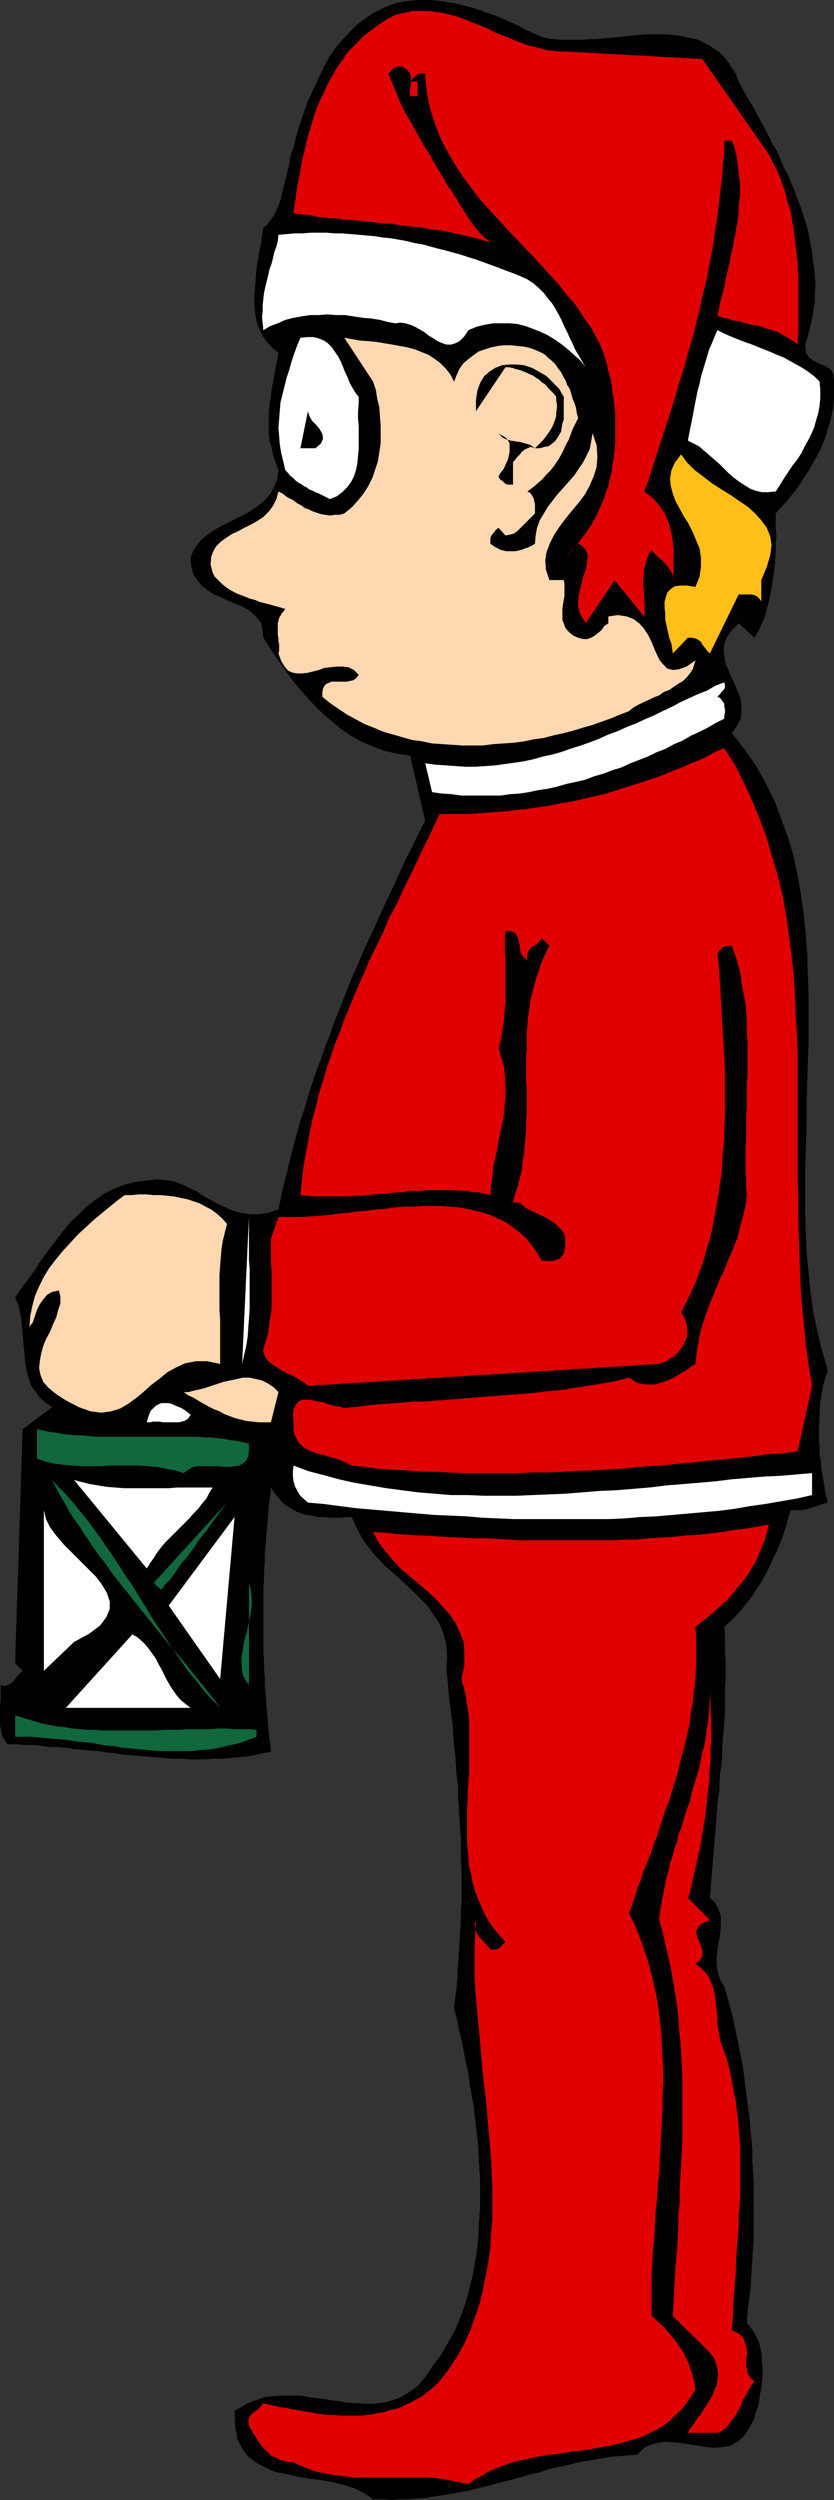<?xml version="1.0" encoding="UTF-8" standalone="no"?>
<svg
   version="1.0"
   width="51.973mm"
   height="155.711mm"
   id="svg28"
   sodipodi:docname="Santa's Helper 2.wmf"
   xmlns:inkscape="http://www.inkscape.org/namespaces/inkscape"
   xmlns:sodipodi="http://sodipodi.sourceforge.net/DTD/sodipodi-0.dtd"
   xmlns="http://www.w3.org/2000/svg"
   xmlns:svg="http://www.w3.org/2000/svg">
  <rect width="100%" height="100%" fill="#333333" stroke="none"/>
  <sodipodi:namedview
     id="namedview28"
     pagecolor="#ffffff"
     bordercolor="#000000"
     borderopacity="0.25"
     inkscape:showpageshadow="2"
     inkscape:pageopacity="0.0"
     inkscape:pagecheckerboard="0"
     inkscape:deskcolor="#d1d1d1"
     inkscape:document-units="mm" />
  <defs
     id="defs1">
    <pattern
       id="WMFhbasepattern"
       patternUnits="userSpaceOnUse"
       width="6"
       height="6"
       x="0"
       y="0" />
  </defs>
  <path
     style="fill:#000000;fill-opacity:1;fill-rule:evenodd;stroke:none"
     d="m 127.617,8.726 1.454,0.323 1.454,0.162 1.615,0.162 h 1.615 1.615 1.615 l 1.615,-0.162 h 1.777 l 1.615,-0.162 1.777,-0.162 1.615,-0.162 1.777,-0.162 1.615,-0.162 1.615,-0.162 1.777,-0.162 h 1.615 1.615 1.615 l 1.454,0.162 1.615,0.162 1.454,0.323 1.454,0.323 1.454,0.323 1.292,0.646 1.292,0.646 1.131,0.808 1.292,0.808 1.131,1.131 0.969,1.293 0.808,1.293 0.969,1.454 0.646,1.778 0.969,1.778 0.969,1.778 1.131,1.778 0.969,1.778 0.969,1.778 0.969,1.778 0.969,1.939 0.969,1.939 1.131,1.778 0.808,1.939 0.808,1.939 0.969,1.778 0.808,1.939 0.808,1.939 0.646,1.939 0.808,1.939 0.646,2.101 0.646,1.939 0.485,1.939 0.323,1.939 0.485,2.101 0.162,2.101 0.323,1.939 0.162,1.939 0.162,2.101 -0.162,1.939 v 2.101 l -0.323,1.939 -0.323,2.101 -0.485,1.939 -0.485,2.101 -0.646,1.939 0.162,1.939 0.808,1.131 1.131,0.808 1.292,0.646 1.292,0.485 1.292,0.808 0.646,1.131 0.162,1.778 v 2.262 2.262 l -0.323,2.262 -0.485,2.262 -0.646,2.101 -0.646,2.101 -0.808,2.101 -0.969,1.939 -1.131,1.939 -0.969,1.778 -1.292,1.939 -1.131,1.778 -1.292,1.616 -1.292,1.616 -1.454,1.616 -1.292,1.454 v 1.616 1.778 l 0.162,1.939 -0.162,1.939 v 1.939 l -0.162,2.101 -0.162,1.939 -0.323,2.101 -0.323,2.101 -0.323,1.939 -0.485,1.939 -0.485,1.778 -0.485,1.778 -0.808,1.616 -0.646,1.454 -0.808,1.293 -3.715,-3.393 -1.615,1.616 -1.131,1.616 -0.646,1.616 -0.162,1.616 0.162,1.454 0.323,1.616 0.646,1.454 0.646,1.616 0.808,1.616 0.646,1.616 0.646,1.454 0.323,1.778 v 1.616 l -0.162,1.778 -0.808,1.616 -1.292,1.778 2.908,3.717 2.746,3.878 2.262,4.04 2.1,4.201 1.615,4.363 1.615,4.363 1.292,4.363 0.969,4.525 0.808,4.686 0.646,4.686 0.485,4.686 0.323,4.848 0.162,5.009 0.162,4.848 v 5.009 5.009 l -0.162,5.009 -0.162,5.009 -0.162,5.009 v 5.009 l -0.162,5.009 -0.162,5.171 v 5.009 5.009 l 0.162,4.848 0.162,4.848 0.485,4.848 0.485,4.848 0.646,4.686 0.969,4.525 1.131,4.525 1.292,4.525 -0.646,1.778 -0.485,1.778 -0.323,1.939 -0.323,1.939 -0.162,1.939 v 2.101 l -0.162,1.939 v 2.101 l 0.162,1.939 v 2.101 l 0.323,1.939 0.162,1.939 0.323,1.939 0.323,1.939 0.323,1.939 0.485,1.778 -1.131,0.323 -0.969,0.323 -0.969,0.323 -1.131,0.323 -0.969,0.323 -1.131,0.162 h -1.292 -1.131 l -0.646,1.939 -0.485,1.939 -0.646,1.939 -0.646,1.778 -0.808,1.939 -0.969,1.939 -0.808,1.778 -0.969,1.939 -0.969,1.778 -1.131,1.616 -0.969,1.616 -1.292,1.616 -1.292,1.616 -1.292,1.454 -1.292,1.293 -1.454,1.293 0.162,2.101 v 2.101 1.939 l 0.162,2.101 v 2.101 2.101 l -0.162,1.939 v 2.101 1.939 2.101 l -0.162,1.939 -0.162,2.101 -0.162,1.939 -0.162,1.939 v 2.101 l -0.162,1.939 -0.323,1.939 -0.162,1.939 v 1.939 l -0.323,1.939 -0.162,1.939 -0.162,1.939 -0.162,2.101 -0.162,1.939 -0.162,1.939 -0.162,1.939 -0.162,1.939 -0.162,2.101 -0.162,1.939 -0.162,1.939 -0.162,1.939 -0.162,1.939 1.131,0.97 0.646,1.131 0.485,1.131 0.323,1.131 v 1.293 1.293 l -0.162,1.454 -0.162,1.293 -0.323,1.454 -0.162,1.454 -0.162,1.454 v 1.454 l 0.162,1.293 0.323,1.454 0.485,1.293 0.808,1.293 0.646,2.101 0.646,2.424 0.646,2.262 0.485,2.424 0.485,2.262 0.485,2.424 0.485,2.424 0.485,2.424 0.323,2.424 0.323,2.585 0.323,2.424 0.323,2.424 0.323,2.585 0.162,2.424 0.323,2.585 0.162,2.585 v 2.585 l 0.162,2.424 0.162,2.585 v 2.585 2.585 2.424 2.585 2.585 l -0.162,2.424 -0.162,2.585 -0.162,2.585 -0.162,2.424 -0.162,2.585 -0.323,2.424 -0.323,2.424 -0.162,2.585 0.808,0.97 0.808,1.131 0.646,1.293 0.646,1.293 0.323,1.454 0.323,1.454 v 1.616 l 0.162,1.454 v 1.616 l -0.162,1.616 -0.162,1.454 -0.323,1.616 -0.162,1.454 -0.323,1.454 -0.485,1.293 -0.323,1.293 -1.292,2.424 -1.292,1.939 -1.454,1.131 -1.615,0.97 -1.938,0.323 -1.777,0.162 -1.938,-0.162 -1.938,-0.323 -1.938,-0.323 -2.1,-0.323 -1.938,-0.162 -1.777,-0.162 -1.938,0.323 -1.777,0.485 -1.454,0.808 -1.454,1.454 -2.1,0.162 -1.938,0.162 -1.938,0.162 -1.938,0.323 -1.938,0.323 -1.938,0.323 -1.938,0.323 -1.938,0.485 -1.938,0.485 -1.777,0.323 -1.938,0.485 -1.777,0.646 -1.777,0.323 -1.938,0.646 -1.938,0.485 -1.777,0.485 -1.938,0.485 -1.777,0.485 -1.938,0.485 -1.938,0.485 -1.938,0.485 -1.938,0.323 -1.777,0.323 -2.1,0.323 -1.938,0.323 -1.938,0.323 -2.1,0.162 -1.938,0.162 h -1.938 l -2.1,0.162 -2.262,-0.162 h -2.1 l -2.1,-1.454 -2.262,-1.131 -2.585,-0.808 -2.585,-0.646 -2.746,-0.485 -2.746,-0.323 -2.746,-0.485 -2.746,-0.646 -2.585,-0.485 -2.262,-0.97 -2.1,-1.131 -1.938,-1.454 -1.454,-1.939 -1.131,-2.262 -0.485,-2.909 -0.162,-3.717 1.454,-0.808 1.292,-0.808 1.615,-0.646 1.454,-0.485 1.454,-0.485 1.615,-0.162 1.454,-0.162 h 1.615 1.615 1.454 l 1.615,0.162 1.615,0.323 1.615,0.162 1.454,0.162 1.615,0.323 1.777,0.162 1.454,0.323 1.615,0.162 h 1.454 l 1.454,0.162 h 1.615 l 1.454,-0.162 1.454,-0.162 1.292,-0.323 1.454,-0.485 1.292,-0.485 1.292,-0.808 1.292,-0.808 1.292,-0.97 1.131,-1.293 1.131,-1.454 1.131,-1.778 1.615,-2.101 1.292,-2.101 1.292,-2.262 1.292,-2.262 0.969,-2.424 0.969,-2.585 0.808,-2.424 0.646,-2.585 0.646,-2.585 0.485,-2.747 0.485,-2.747 0.323,-2.747 0.162,-2.747 0.162,-2.909 0.162,-2.747 v -2.909 -2.909 l -0.162,-2.909 -0.162,-2.909 -0.162,-2.747 -0.323,-2.909 -0.323,-2.747 -0.323,-2.909 -0.485,-2.909 -0.485,-2.585 -0.323,-2.747 -0.646,-2.747 -0.485,-2.585 -0.485,-2.585 -0.646,-2.424 -0.485,-2.585 -0.646,-2.262 0.323,-2.585 0.323,-2.747 0.162,-2.424 0.162,-2.585 0.162,-2.585 0.162,-2.585 0.162,-2.424 0.162,-2.424 v -2.424 l 0.162,-2.585 v -2.424 -2.424 -2.424 l -0.162,-2.424 v -2.424 -2.424 l -0.162,-2.424 -0.162,-2.424 -0.162,-2.424 -0.162,-2.424 v -2.424 l -0.323,-2.424 -0.162,-2.424 -0.162,-2.424 -0.323,-2.585 -0.162,-2.424 -0.162,-2.424 -0.323,-2.585 -0.323,-2.424 -0.323,-2.585 -0.162,-2.585 -0.323,-2.585 0.162,-3.07 -0.162,-2.909 -0.646,-2.585 -0.969,-2.424 -1.454,-2.262 -1.454,-2.101 -1.938,-1.939 -1.938,-1.939 -1.938,-1.778 -2.1,-1.939 -2.1,-1.778 -1.938,-2.101 -1.777,-2.101 -1.615,-2.262 -1.292,-2.424 -1.131,-2.585 H 81.578 l -1.454,0.162 h -1.292 -1.292 l -1.454,-0.162 h -1.292 l -1.292,-0.323 -1.292,-0.162 -1.131,-0.323 -1.292,-0.485 -1.131,-0.646 -0.969,-0.646 -1.131,-0.808 -0.969,-1.131 -0.969,-1.131 -0.808,-1.293 -0.162,2.101 -0.323,1.939 -0.162,2.101 -0.162,1.939 -0.162,1.939 -0.162,1.939 -0.162,1.939 -0.162,1.939 v 1.939 l -0.162,1.939 v 1.939 l -0.162,1.939 v 1.778 1.939 1.939 1.939 1.939 1.939 1.778 1.939 l 0.162,1.939 v 1.939 l 0.162,1.778 v 2.101 l 0.162,1.778 0.162,1.939 0.162,1.939 0.162,2.101 0.162,1.939 0.162,1.939 0.323,1.939 0.162,2.101 -1.938,0.323 -1.938,0.485 -1.938,0.323 -1.938,0.162 -1.938,0.162 -1.938,0.162 h -1.938 l -1.777,0.162 h -2.1 -1.777 l -2.1,-0.162 h -1.938 l -1.938,-0.162 -1.938,-0.162 -1.938,-0.162 -1.938,-0.162 -1.938,-0.162 -1.938,-0.162 -1.777,-0.323 -2.1,-0.162 -1.938,-0.323 -1.938,-0.162 -1.938,-0.162 -1.777,-0.162 -2.1,-0.323 -1.938,-0.162 H 11.469 L 9.531,410.926 7.592,410.765 H 5.654 L 3.715,410.603 H 1.777 L 1.292,409.957 0.808,409.149 0.485,408.502 0.323,407.694 0.162,406.886 0,406.078 v -0.97 -0.97 -0.808 -0.97 -0.97 l 0.162,-0.97 v -0.808 -0.97 -0.97 -0.97 l 0.808,0.162 0.808,-0.162 0.646,-0.323 0.646,-0.485 0.485,-0.646 0.485,-0.646 0.646,-0.646 0.646,-0.646 -1.777,-1.778 1.777,-55.103 6.946,-5.171 -1.777,-1.293 -1.292,-1.131 -0.969,-1.454 -0.969,-1.293 -0.485,-1.616 -0.485,-1.616 -0.323,-1.778 -0.162,-1.778 -0.162,-1.778 -0.162,-1.778 -0.162,-1.778 -0.162,-1.778 -0.162,-1.778 -0.323,-1.778 -0.485,-1.778 -0.646,-1.454 1.454,-2.101 1.615,-2.101 1.615,-2.262 1.454,-2.262 1.615,-2.262 1.777,-2.262 1.615,-2.101 1.777,-2.262 1.938,-1.778 1.938,-1.939 2.1,-1.616 2.1,-1.454 2.262,-1.131 2.423,-0.97 2.585,-0.646 2.746,-0.323 2.262,-0.323 1.938,0.162 2.1,0.323 1.777,0.646 1.777,0.808 1.777,0.808 1.615,1.131 1.777,0.97 1.777,0.97 1.777,0.808 1.777,0.808 1.938,0.485 1.938,0.323 h 2.1 l 2.262,-0.323 2.423,-0.808 0.646,-3.07 0.646,-2.909 0.808,-3.07 0.646,-2.909 0.808,-3.07 0.808,-2.909 0.808,-2.909 0.969,-2.909 0.808,-2.909 0.969,-2.909 0.969,-2.909 1.131,-2.909 0.969,-2.909 1.131,-2.747 0.969,-2.909 1.131,-2.747 1.131,-2.909 1.131,-2.909 1.131,-2.747 1.292,-2.909 1.131,-2.747 1.292,-2.747 1.292,-2.747 1.292,-2.909 1.292,-2.747 1.292,-2.747 1.292,-2.747 1.292,-2.909 1.292,-2.747 1.454,-2.747 1.292,-2.747 1.454,-2.747 -3.554,-15.351 -3.069,-0.485 -2.908,-0.646 -2.585,-0.97 -2.746,-1.131 -2.585,-1.454 -2.423,-1.616 -2.1,-1.778 -2.262,-1.939 -2.1,-2.101 -1.938,-2.101 -1.938,-2.262 -1.777,-2.262 -1.615,-2.262 -1.615,-2.262 -1.454,-2.262 -1.454,-2.262 -0.162,-1.778 -0.323,-1.616 -0.969,-1.293 -0.969,-0.97 -1.292,-0.97 -1.454,-0.808 -1.615,-0.646 -1.615,-0.646 -1.615,-0.808 -1.615,-0.646 -1.454,-0.97 -1.292,-0.97 -1.131,-1.293 -0.969,-1.454 -0.485,-1.778 -0.162,-2.262 0.646,-1.616 0.969,-1.454 1.131,-1.293 1.454,-1.131 1.454,-0.97 1.615,-0.97 1.777,-0.808 1.777,-0.97 1.777,-0.808 1.615,-0.97 1.615,-1.131 1.454,-1.131 1.292,-1.454 0.969,-1.616 0.808,-1.939 0.323,-2.262 -0.646,-1.778 -0.646,-1.778 -0.323,-1.778 -0.485,-1.616 -0.162,-1.778 v -1.616 -1.778 -1.616 l 0.162,-1.616 0.323,-1.778 0.162,-1.778 0.323,-1.616 0.323,-1.778 0.323,-1.778 0.323,-1.778 0.323,-1.778 -1.454,-1.131 -1.292,-1.454 -0.969,-1.454 -0.808,-1.616 -0.646,-1.778 -0.323,-1.939 -0.162,-1.939 v -2.101 l 0.162,-2.101 0.162,-2.101 0.162,-2.262 0.323,-1.939 0.323,-2.101 0.485,-1.939 0.162,-1.778 0.323,-1.778 0.808,-0.646 0.808,-0.97 0.646,-0.97 0.646,-1.131 0.485,-1.131 0.485,-1.131 0.323,-1.293 0.323,-1.293 0.323,-1.293 0.323,-1.293 0.323,-1.293 0.323,-1.454 0.323,-1.293 0.162,-1.293 0.323,-1.293 0.485,-1.131 0.646,-2.747 0.808,-2.585 0.969,-2.909 0.969,-2.747 1.292,-2.747 1.292,-2.747 1.292,-2.747 1.454,-2.585 1.777,-2.424 L 81.578,8.403 83.516,6.302 85.778,4.525 88.201,2.909 90.785,1.616 93.532,0.646 96.601,0.162 98.862,0 h 2.1 l 2.1,0.162 2.1,0.323 2.1,0.323 1.938,0.485 1.938,0.485 1.938,0.646 1.777,0.646 1.938,0.646 1.938,0.808 1.777,0.808 1.777,0.808 1.777,0.97 1.777,0.808 z"
     id="path1" />
  <path
     style="fill:#e00000;fill-opacity:1;fill-rule:evenodd;stroke:none"
     d="m 181.086,36.358 0.646,1.293 0.646,1.293 0.646,1.131 0.485,1.293 0.485,1.293 0.485,1.293 0.485,1.293 0.323,1.454 0.323,1.293 0.485,1.293 0.323,1.454 0.162,1.293 0.323,1.454 0.162,1.454 0.162,1.454 0.162,1.293 0.162,1.454 0.162,1.454 0.162,1.454 v 1.454 l 0.162,1.454 v 1.454 1.454 1.454 1.616 1.293 1.454 1.616 1.454 1.454 l -0.162,1.454 v 1.454 l -0.969,-0.808 -1.131,-0.646 -1.131,-0.646 -0.969,-0.646 -1.131,-0.485 -1.292,-0.323 -1.131,-0.323 -1.131,-0.485 -1.292,-0.162 -1.292,-0.323 -1.131,-0.323 -1.292,-0.323 -1.292,-0.162 -1.131,-0.485 -1.292,-0.162 -1.292,-0.485 0.323,-1.293 0.162,-1.131 0.323,-1.293 0.323,-1.293 0.323,-1.131 0.323,-1.293 0.162,-1.293 0.323,-1.293 0.323,-1.293 0.323,-1.293 0.162,-1.293 0.323,-1.293 0.323,-1.293 0.162,-1.293 0.323,-1.293 0.162,-1.293 0.323,-1.293 0.162,-1.293 0.162,-1.454 v -1.293 l 0.162,-1.293 0.162,-1.293 V 44.761 43.306 l -0.162,-1.293 -0.162,-1.293 -0.162,-1.293 -0.162,-1.293 -0.162,-1.293 -0.323,-1.293 -0.323,-1.293 -0.485,-1.131 h -1.777 v 2.585 l -0.323,2.747 -0.162,2.909 -0.323,2.585 -0.323,2.747 -0.323,2.747 -0.323,2.585 -0.485,2.747 -0.323,2.585 -0.485,2.585 -0.485,2.585 -0.485,2.747 -0.646,2.585 -0.646,2.585 -0.485,2.424 -0.646,2.585 -0.646,2.585 -0.646,2.424 -0.808,2.585 -0.646,2.585 -0.808,2.585 -0.808,2.424 -0.646,2.585 -0.808,2.424 -0.808,2.585 -0.808,2.424 -0.808,2.585 -0.808,2.424 -0.808,2.585 -0.808,2.424 -0.808,2.585 -0.969,2.424 1.292,0.97 1.131,0.97 0.969,1.131 0.808,1.131 0.808,1.131 0.485,1.293 0.485,1.293 0.323,1.293 0.323,1.454 0.162,1.293 0.162,1.454 v 1.454 1.454 1.454 1.616 l -0.162,1.454 v -1.131 l -0.485,-0.97 -0.646,-0.97 -0.646,-0.808 -0.808,-0.808 -0.969,-0.808 -0.808,-0.808 -0.646,-0.808 -0.646,0.97 -0.323,0.808 -0.323,0.97 -0.162,0.808 -0.323,0.97 v 0.97 l -0.162,1.131 v 0.808 1.131 l 0.162,0.97 v 1.131 0.97 l 0.162,1.131 v 0.97 0.97 l -0.162,0.97 -6.946,-8.564 -6.785,10.18 -0.808,-1.293 -0.646,-1.293 -0.323,-1.293 v -1.454 l 0.162,-1.293 0.323,-1.454 0.323,-1.293 0.323,-1.454 0.485,-1.293 0.323,-1.131 0.162,-1.293 0.162,-0.97 -0.162,-1.131 -0.485,-0.808 -0.646,-0.808 -0.969,-0.485 -3.392,3.232 1.292,-1.131 1.131,-1.131 1.131,-1.293 0.969,-1.293 0.969,-1.293 0.969,-1.454 0.808,-1.454 0.808,-1.616 0.646,-1.454 0.646,-1.454 0.485,-1.616 0.646,-1.616 0.323,-1.616 0.485,-1.778 0.162,-1.616 0.323,-1.616 0.162,-1.616 0.162,-1.778 v -1.778 -1.778 -1.616 -1.778 l -0.162,-1.616 -0.162,-1.778 -0.323,-1.616 -0.162,-1.778 -0.323,-1.616 -0.485,-1.616 -0.323,-1.616 -0.485,-1.616 -0.485,-1.454 -0.646,-1.616 -1.131,-2.101 -1.131,-2.101 -1.454,-1.939 -1.292,-2.101 -1.454,-1.939 -1.615,-1.778 -1.454,-1.939 -1.615,-1.778 -1.615,-1.778 -1.777,-1.939 -1.615,-1.778 -1.777,-1.778 -1.615,-1.778 -1.615,-1.616 -1.615,-1.778 -1.777,-1.939 -1.615,-1.778 -1.615,-1.778 -1.454,-1.778 -1.454,-1.939 -1.454,-1.939 -1.292,-1.939 -1.292,-2.101 -1.131,-1.939 -1.131,-2.101 -0.969,-2.101 -0.808,-2.101 -0.808,-2.424 -0.646,-2.262 -0.485,-2.424 -0.323,-2.585 -0.162,-2.585 h -0.646 -0.646 l -0.323,0.162 -0.485,0.323 -0.485,0.323 -0.323,0.323 -0.323,0.485 -0.323,0.323 H 98.378 v 3.393 h -1.777 l -0.162,-0.808 0.162,-0.97 0.162,-0.97 v -0.97 -0.97 l -0.323,-0.808 -0.646,-0.808 -0.808,-0.485 -0.646,-0.162 h -0.646 l -0.485,0.162 -0.485,0.162 -0.323,0.323 -0.323,0.323 -0.323,0.485 -0.323,0.162 0.808,1.939 0.808,1.939 0.646,1.616 0.646,1.616 0.808,1.616 0.808,1.454 0.969,1.616 0.808,1.454 0.808,1.454 0.808,1.454 0.969,1.616 0.969,1.454 0.808,1.616 0.969,1.616 1.131,1.778 0.969,1.778 0.646,0.97 0.646,0.808 0.485,0.97 0.646,0.808 0.485,0.97 0.646,0.97 0.485,0.808 0.646,0.97 0.485,0.808 0.646,0.97 0.646,0.808 0.646,0.808 0.646,0.808 0.808,0.808 0.969,0.808 0.808,0.646 -1.292,-0.323 -1.454,-0.485 -1.292,-0.323 -1.454,-0.323 -1.454,-0.323 -1.454,-0.323 -1.454,-0.323 -1.454,-0.323 -1.454,-0.162 -1.454,-0.162 -1.292,-0.323 -1.454,-0.162 -1.615,-0.162 -1.292,-0.162 -1.615,-0.162 -1.454,-0.323 H 91.109 L 89.655,52.517 88.201,52.356 86.747,52.194 85.132,52.032 83.678,51.871 82.224,51.709 h -1.454 l -1.454,-0.323 h -1.454 l -1.454,-0.162 -1.454,-0.162 -1.454,-0.323 -1.454,-0.162 -1.454,-0.162 -1.454,-0.162 0.162,-1.616 0.323,-1.778 0.162,-1.616 0.323,-1.778 0.323,-1.616 0.323,-1.778 0.323,-1.778 0.323,-1.616 0.485,-1.778 0.323,-1.616 0.485,-1.778 0.485,-1.616 0.485,-1.616 0.485,-1.616 0.646,-1.616 0.646,-1.616 0.808,-1.454 0.646,-1.616 0.808,-1.454 0.808,-1.454 0.808,-1.454 0.969,-1.293 0.969,-1.454 0.969,-1.293 1.131,-1.131 1.292,-1.293 1.131,-1.131 1.454,-1.131 1.292,-0.97 1.454,-0.97 1.454,-0.97 1.615,-0.808 1.292,-0.323 1.454,-0.323 1.292,-0.323 h 1.131 1.292 1.292 l 1.292,0.162 1.292,0.162 1.131,0.162 1.131,0.323 1.292,0.323 1.131,0.323 1.292,0.485 1.131,0.485 1.292,0.485 1.131,0.485 1.292,0.485 1.131,0.485 1.131,0.646 1.292,0.485 1.131,0.485 1.292,0.485 1.131,0.485 1.292,0.485 1.292,0.485 1.131,0.323 1.292,0.323 1.292,0.323 1.131,0.323 1.454,0.162 1.292,0.162 h 1.292 l 32.631,1.778 z"
     id="path2" />
  <path
     style="fill:#ffffff;fill-opacity:1;fill-rule:evenodd;stroke:none"
     d="m 137.955,86.451 -1.292,-1.616 -1.454,-1.293 -1.454,-1.293 -1.615,-1.293 -1.615,-1.131 -1.615,-0.97 -1.777,-0.808 -1.615,-0.646 -1.777,-0.646 -1.938,-0.485 -1.777,-0.162 h -1.938 -1.938 l -1.938,0.323 -1.938,0.485 -1.938,0.808 -0.969,1.454 -1.131,1.131 -0.969,0.485 -0.969,0.323 h -1.131 l -0.969,-0.323 -1.131,-0.485 -0.969,-0.646 -1.131,-0.646 -0.969,-0.808 -1.131,-0.646 -1.131,-0.646 -1.131,-0.485 -1.131,-0.323 -1.131,-0.162 -1.292,0.162 -1.777,-0.323 -1.777,-0.485 -2.1,-0.323 -1.938,-0.162 -2.1,-0.323 -2.1,-0.323 h -2.1 l -2.1,-0.162 -1.938,0.162 h -2.1 l -2.1,0.323 -1.777,0.323 -1.938,0.485 -1.777,0.808 -1.777,0.646 -1.615,0.97 -0.162,-1.616 -0.162,-1.454 0.162,-1.454 v -1.454 l 0.162,-1.454 0.162,-1.454 0.323,-1.454 0.323,-1.293 0.323,-1.293 0.323,-1.454 0.485,-1.293 0.323,-1.293 0.323,-1.454 0.485,-1.293 0.323,-1.293 0.162,-1.454 1.938,-0.162 1.938,-0.162 h 1.777 l 1.938,-0.162 h 1.777 1.938 l 1.938,0.162 h 1.777 l 1.938,0.162 1.938,0.162 1.777,0.162 1.938,0.162 1.938,0.323 1.777,0.162 1.938,0.323 1.777,0.323 1.938,0.485 1.938,0.323 1.777,0.485 1.777,0.485 1.938,0.485 1.777,0.485 1.777,0.485 1.938,0.646 1.615,0.485 1.777,0.646 1.777,0.646 1.777,0.646 1.615,0.646 1.777,0.646 1.615,0.646 1.777,0.808 1.454,0.97 1.292,1.131 1.131,1.131 0.969,1.293 0.969,1.131 0.808,1.293 0.808,1.454 0.646,1.293 0.646,1.454 0.646,1.293 0.646,1.454 0.646,1.293 0.646,1.454 0.808,1.293 0.808,1.454 z"
     id="path3" />
  <path
     style="fill:#ffffff;fill-opacity:1;fill-rule:evenodd;stroke:none"
     d="m 193.04,89.845 0.162,1.939 v 1.939 l -0.162,1.778 -0.323,1.778 -0.485,1.616 -0.485,1.778 -0.646,1.454 -0.808,1.616 -0.808,1.454 -0.808,1.616 -0.969,1.454 -1.131,1.454 -0.969,1.454 -0.969,1.454 -0.969,1.616 -0.969,1.454 -1.777,0.162 h -1.454 l -1.454,-0.323 -1.292,-0.485 -1.292,-0.808 -1.292,-0.808 -1.292,-0.97 -1.131,-0.97 -1.131,-1.131 -1.131,-1.131 -1.292,-1.131 -1.131,-0.97 -1.131,-0.97 -1.292,-1.131 -1.292,-0.646 -1.292,-0.646 0.323,-1.778 0.323,-1.616 0.323,-1.616 0.323,-1.616 0.323,-1.778 0.323,-1.616 0.323,-1.616 0.485,-1.778 0.323,-1.616 0.485,-1.616 0.485,-1.616 0.485,-1.616 0.485,-1.616 0.646,-1.454 0.646,-1.616 0.646,-1.454 1.615,0.808 1.454,0.646 1.615,0.646 1.615,0.646 1.454,0.485 1.615,0.646 1.615,0.646 1.615,0.646 1.454,0.646 1.615,0.646 1.454,0.808 1.454,0.808 1.454,0.808 1.454,0.97 1.292,0.97 z"
     id="path4" />
  <path
     style="fill:#ffffff;fill-opacity:1;fill-rule:evenodd;stroke:none"
     d="m 84.485,93.4 v 1.616 l -0.162,1.778 v 1.778 l 0.162,1.778 v 1.778 1.778 1.778 l -0.162,1.616 -0.162,1.778 -0.323,1.616 -0.485,1.454 -0.646,1.293 -0.969,1.293 -1.131,1.131 -1.292,0.97 -1.615,0.646 -0.646,-0.323 -0.646,-0.323 -0.646,-0.323 -0.646,-0.323 -0.808,-0.323 -0.646,-0.323 -0.808,-0.323 -0.646,-0.485 -0.646,-0.323 -0.646,-0.485 -0.646,-0.323 -0.646,-0.485 -0.646,-0.646 -0.646,-0.485 -0.485,-0.646 -0.646,-0.646 -0.485,-2.101 -0.485,-1.939 -0.323,-1.939 -0.162,-2.101 -0.162,-1.939 0.162,-1.939 0.162,-2.101 0.162,-1.939 0.485,-1.939 0.485,-1.939 0.485,-1.939 0.646,-1.939 0.485,-1.778 0.646,-1.939 0.646,-1.778 0.808,-1.939 1.615,-0.162 h 1.454 l 1.292,0.323 1.131,0.485 0.969,0.646 0.969,0.97 0.646,0.97 0.808,1.131 0.646,1.293 0.485,1.131 0.485,1.293 0.646,1.293 0.485,1.293 0.646,1.131 0.646,1.131 z"
     id="path5" />
  <path
     style="fill:#ffd8b2;fill-opacity:1;fill-rule:evenodd;stroke:none"
     d="m 106.939,89.845 0.646,-1.616 0.646,-1.454 0.969,-1.293 1.131,-0.97 1.292,-0.97 1.131,-0.808 1.454,-0.485 1.454,-0.485 1.615,-0.323 1.454,-0.162 h 1.615 l 1.454,0.162 1.615,0.162 1.454,0.323 1.292,0.485 1.454,0.646 0.808,0.485 0.808,0.808 0.808,0.646 0.808,0.808 0.646,0.97 0.646,0.808 0.485,0.97 0.646,1.131 0.323,0.97 0.646,0.97 0.323,1.131 0.323,1.131 0.485,1.131 0.323,1.131 0.162,1.131 0.323,1.131 -0.646,1.293 -0.646,1.293 -0.485,1.293 -0.485,1.293 -0.646,1.131 -0.485,1.131 -0.485,0.97 -0.646,1.131 -0.646,0.97 -0.646,0.97 -0.808,0.97 -0.969,0.97 -0.808,0.97 -1.131,0.97 -1.131,0.97 -1.292,0.97 0.646,0.323 0.485,0.646 0.323,0.646 0.162,0.646 0.162,0.808 v 0.808 0.646 0.646 l -0.808,0.808 -0.808,0.808 -0.808,0.808 -0.808,0.808 -0.808,0.808 -0.808,0.646 -1.131,0.323 -0.969,0.162 -1.615,-1.778 -0.485,0.323 -0.323,0.323 -0.323,0.485 -0.323,0.323 -0.323,0.485 -0.162,0.485 v 0.646 0.646 l 0.646,0.485 0.485,0.323 0.646,0.323 0.646,0.323 0.646,0.162 0.646,0.162 h 0.808 0.646 0.646 l 0.808,-0.162 0.808,-0.162 0.646,-0.323 0.646,-0.162 0.646,-0.323 0.646,-0.323 0.485,-0.323 0.162,-1.939 0.323,-1.778 0.646,-1.778 0.969,-1.616 0.969,-1.616 1.131,-1.454 1.131,-1.454 1.292,-1.454 1.292,-1.454 1.292,-1.454 0.969,-1.454 1.131,-1.616 0.808,-1.616 0.808,-1.616 0.323,-1.778 0.323,-1.939 0.969,2.909 0.162,2.585 -0.162,2.424 -0.646,2.101 -0.969,2.262 -1.131,2.101 -1.454,1.939 -1.615,1.939 -1.454,1.778 -1.454,1.939 -1.292,1.939 -0.969,1.939 -0.808,2.101 -0.323,1.939 0.162,2.262 0.808,2.424 h 3.392 l 0.162,0.808 v 0.97 0.97 0.97 l -0.162,0.97 -0.162,0.97 -0.162,0.97 v 0.97 0.97 0.808 l 0.323,0.808 0.323,0.97 0.485,0.646 0.646,0.646 0.808,0.646 1.131,0.485 1.131,0.323 h 0.969 l 0.969,-0.323 0.808,-0.485 0.808,-0.646 0.808,-0.646 0.646,-0.97 0.969,-0.646 v -1.616 l 2.262,-0.323 2.1,0.323 1.615,0.646 1.292,0.97 1.131,1.293 0.969,1.454 0.808,1.616 0.646,1.616 0.646,1.454 0.646,1.293 0.969,1.131 0.808,0.808 1.292,0.323 1.454,-0.162 1.777,-0.646 2.1,-1.454 -0.323,1.131 -0.323,0.97 -0.646,0.97 -0.808,0.97 -0.808,0.808 -1.131,0.646 -0.969,0.646 -1.131,0.808 -1.292,0.485 -1.131,0.808 -1.292,0.485 -1.292,0.646 -1.131,0.485 -1.292,0.646 -1.131,0.646 -0.969,0.808 -2.1,0.808 -1.938,0.808 -2.262,0.808 -2.262,0.808 -2.262,0.646 -2.1,0.646 -2.423,0.646 -2.262,0.485 -2.423,0.646 -2.423,0.323 -2.262,0.485 -2.423,0.323 -2.423,0.162 -2.423,0.162 -2.423,0.323 h -2.423 -2.423 l -2.262,-0.162 -2.423,-0.162 -2.423,-0.162 -2.262,-0.485 -2.423,-0.323 -2.262,-0.646 -2.262,-0.646 -2.262,-0.646 -2.262,-0.97 -2.1,-0.808 -2.1,-1.131 -2.1,-1.131 -1.938,-1.293 -2.1,-1.454 -1.777,-1.454 v -1.131 l 0.162,-0.808 0.323,-0.646 0.485,-0.485 0.485,-0.162 0.646,-0.323 h 0.808 0.646 0.808 0.646 0.808 l 0.646,-0.162 0.808,-0.162 0.485,-0.323 0.485,-0.485 0.323,-0.485 -1.131,-1.131 -1.292,-0.646 -1.454,-0.162 h -1.292 l -1.454,0.162 -1.454,0.162 -1.292,0.485 -1.292,0.323 -1.292,0.323 -1.292,0.162 h -1.292 l -0.969,-0.162 -1.131,-0.485 -0.808,-0.97 -0.808,-1.293 -0.646,-1.778 0.162,-0.646 v -0.808 -0.646 l -0.162,-0.808 v -0.646 l -0.162,-0.808 v -0.646 -0.646 -0.808 -0.646 l 0.162,-0.646 0.162,-0.646 0.323,-0.485 0.323,-0.646 0.485,-0.485 0.323,-0.485 -1.131,-0.323 -1.131,-0.323 -1.131,-0.323 -1.292,-0.323 -1.292,-0.323 -1.131,-0.485 -1.292,-0.323 -1.131,-0.485 -1.292,-0.485 -1.131,-0.485 -1.131,-0.646 -0.969,-0.646 -0.969,-0.808 -0.808,-0.808 -0.808,-0.808 -0.485,-0.97 -0.485,-1.939 0.162,-1.778 0.485,-1.293 0.646,-1.131 1.131,-1.131 1.131,-0.808 1.454,-0.97 1.454,-0.646 1.454,-0.808 1.615,-0.808 1.454,-0.808 1.454,-0.97 1.292,-1.293 0.969,-1.293 0.808,-1.616 0.485,-1.778 0.969,0.485 0.808,0.646 0.808,0.485 0.969,0.485 0.808,0.646 0.969,0.485 0.808,0.646 0.969,0.323 0.969,0.485 0.969,0.323 0.969,0.323 0.969,0.162 1.131,0.162 1.131,-0.162 h 1.131 l 1.131,-0.323 1.777,-1.454 1.454,-1.616 1.292,-1.616 1.131,-1.778 0.969,-1.939 0.646,-1.939 0.646,-1.939 0.323,-2.101 0.323,-2.101 v -2.101 -2.101 l -0.162,-2.101 -0.162,-2.262 -0.485,-1.939 -0.323,-2.101 -0.646,-1.939 -6.785,-10.342 1.777,0.323 1.777,0.323 2.1,0.162 1.777,0.162 1.938,0.323 1.938,0.323 1.777,0.323 1.777,0.323 1.777,0.485 1.615,0.646 1.615,0.646 1.454,0.97 1.292,0.97 1.292,1.293 1.131,1.454 z"
     id="path6" />
  <path
     style="fill:#000000;fill-opacity:1;fill-rule:evenodd;stroke:none"
     d="m 132.786,93.4 v 1.131 0.97 1.131 1.131 0.97 l -0.323,0.97 -0.162,0.97 -0.162,0.97 -0.485,0.808 -0.485,0.808 -0.485,0.646 -0.808,0.646 -0.646,0.485 -0.969,0.162 -1.131,0.323 h -1.131 l -0.969,-0.323 -0.808,0.323 -0.646,0.323 -0.646,0.485 -0.485,0.646 -0.646,0.646 -0.485,0.646 -0.485,0.485 v 5.333 h -0.646 -0.485 l -0.646,-0.162 -0.323,-0.323 -0.323,-0.323 -0.485,-0.323 -0.323,-0.323 -0.162,-0.485 0.323,-0.646 0.485,-0.646 0.485,-0.646 0.323,-0.808 0.323,-0.646 0.323,-0.808 0.162,-0.808 0.162,-0.646 v -0.808 -0.646 -0.646 l -0.323,-0.646 -0.323,-0.485 -0.646,-0.485 -0.646,-0.323 -0.646,-0.485 0.808,0.97 0.969,0.485 1.131,0.323 1.131,0.162 1.131,0.162 1.131,0.323 1.131,0.323 1.131,0.808 0.646,-0.646 0.646,-0.646 0.646,-0.646 0.485,-0.646 0.485,-0.646 0.485,-0.646 0.485,-0.808 0.323,-0.646 0.323,-0.808 0.323,-0.808 0.162,-0.808 v -0.808 l 0.162,-0.808 v -0.97 l -0.162,-0.808 v -0.97 l -0.646,-0.808 -0.646,-0.646 -0.646,-0.646 -0.646,-0.808 -0.808,-0.485 -0.646,-0.646 -0.808,-0.485 -0.646,-0.485 -0.808,-0.323 -0.646,-0.323 -0.808,-0.323 -0.808,-0.323 -0.808,-0.162 -0.969,-0.323 -0.808,-0.162 h -0.808 l -6.946,10.342 v -2.585 l 0.323,-2.262 0.646,-1.778 0.969,-1.616 1.292,-1.131 1.292,-0.808 1.615,-0.646 1.777,-0.162 h 1.615 l 1.777,0.162 1.938,0.646 1.777,0.97 1.615,0.97 1.454,1.454 1.454,1.454 z"
     id="path7" />
  <path
     style="fill:#000000;fill-opacity:1;fill-rule:evenodd;stroke:none"
     d="m 74.308,105.519 h -3.554 l 1.777,-8.726 0.323,1.131 0.646,1.131 0.969,0.97 0.808,0.97 0.646,1.131 0.162,1.131 -0.485,1.131 z"
     id="path8" />
  <path
     style="fill:#ffbf19;fill-opacity:1;fill-rule:evenodd;stroke:none"
     d="m 179.309,136.544 v 5.009 l -0.485,-0.646 -0.485,-0.485 -0.646,-0.323 -0.646,-0.162 h -0.808 -0.646 -0.808 -0.808 l -6.785,13.897 -0.646,-0.646 -0.485,-0.646 -0.646,-0.808 -0.323,-0.646 -0.646,-0.485 -0.646,-0.323 -0.969,-0.162 h -0.808 l -3.554,3.717 -0.162,-1.131 -0.162,-1.131 -0.485,-1.293 -0.323,-1.454 -0.323,-1.454 -0.323,-1.454 v -1.454 l -0.162,-1.454 v -1.293 l 0.323,-1.293 0.323,-0.97 0.808,-0.808 0.969,-0.646 1.292,-0.162 h 1.615 l 1.938,0.323 0.969,-2.424 0.323,-2.262 v -2.262 l -0.323,-2.101 -0.808,-1.939 -0.808,-1.939 -0.969,-1.939 -1.131,-1.778 -0.969,-1.778 -0.969,-1.778 -0.646,-1.778 -0.485,-1.778 -0.162,-1.778 0.323,-1.939 0.808,-1.778 1.454,-1.939 1.454,1.939 1.777,1.778 1.938,1.454 2.1,1.616 2.262,1.454 2.1,1.293 2.1,1.454 1.938,1.293 1.777,1.616 1.454,1.616 1.292,1.778 0.808,1.939 0.323,2.101 -0.323,2.424 -0.808,2.747 z"
     id="path9" />
  <path
     style="fill:#ffffff;fill-opacity:1;fill-rule:evenodd;stroke:none"
     d="m 170.586,160.622 0.162,0.646 v 0.485 l -0.162,0.485 -0.323,0.323 -0.323,0.323 -0.323,0.485 -0.323,0.323 -0.323,0.323 0.646,0.323 0.485,0.646 0.485,0.646 v 0.646 l 0.162,0.646 v 0.808 l -0.162,0.808 v 0.646 l -1.938,0.97 -1.938,1.131 -1.938,0.97 -2.1,0.97 -1.938,1.131 -1.938,0.808 -2.1,1.131 -2.1,0.808 -1.938,0.97 -2.1,0.808 -2.1,0.808 -2.1,0.97 -2.1,0.646 -2.1,0.808 -2.262,0.646 -2.1,0.808 -2.1,0.485 -2.262,0.485 -2.262,0.646 -2.1,0.485 -2.262,0.323 -2.262,0.485 -2.1,0.323 -2.423,0.162 -2.1,0.323 h -2.423 -2.262 -2.262 -2.262 l -2.262,-0.323 -2.423,-0.162 -2.262,-0.323 -1.615,-6.787 2.423,0.323 2.423,0.162 2.262,0.162 2.423,0.162 h 2.262 l 2.423,-0.162 2.262,-0.162 2.262,-0.323 2.423,-0.323 2.1,-0.323 2.262,-0.485 2.262,-0.646 2.262,-0.485 2.262,-0.646 2.262,-0.808 2.1,-0.646 2.262,-0.808 2.1,-0.808 2.1,-0.97 2.262,-0.808 2.1,-0.97 2.1,-0.808 2.1,-0.97 2.262,-0.97 1.938,-0.97 2.1,-0.97 2.1,-1.131 2.1,-0.97 2.1,-0.97 2.1,-0.808 1.938,-1.131 z"
     id="path10" />
  <path
     style="fill:#e00000;fill-opacity:1;fill-rule:evenodd;stroke:none"
     d="m 170.586,176.134 2.585,4.04 2.1,4.201 1.938,4.201 1.777,4.363 1.615,4.363 1.292,4.525 1.292,4.363 1.131,4.525 0.808,4.525 0.646,4.686 0.646,4.686 0.485,4.686 0.323,4.686 0.162,4.848 0.323,4.686 0.162,4.848 v 4.848 4.848 4.848 4.848 5.009 4.848 l 0.162,4.848 v 5.009 l 0.162,4.848 0.162,4.848 0.162,4.848 0.323,4.848 0.485,4.848 0.485,4.848 0.646,4.848 0.808,4.848 -3.392,15.351 -3.231,0.485 -3.231,0.162 -3.231,0.485 -3.069,0.323 -3.231,0.323 -3.392,0.323 -3.231,0.323 -3.231,0.323 -3.231,0.323 -3.392,0.323 -3.231,0.162 -3.231,0.323 -3.392,0.323 -3.231,0.162 -3.231,0.162 -3.392,0.162 -3.392,0.162 -3.231,0.162 h -3.392 l -3.231,0.162 h -3.231 -3.392 -3.231 -3.392 l -3.392,-0.162 -3.231,-0.162 h -3.231 l -3.392,-0.323 -3.231,-0.162 -3.231,-0.162 -3.392,-0.485 -3.231,-0.323 -0.969,-0.485 -0.969,-0.485 -1.131,-0.485 -1.131,-0.323 -1.131,-0.323 -1.292,-0.323 -1.131,-0.323 -1.131,-0.323 -1.131,-0.485 -0.969,-0.485 -0.808,-0.646 -0.808,-0.808 -0.485,-0.97 -0.485,-0.97 -0.162,-1.293 v -1.454 l -0.162,-1.778 0.162,-1.293 0.485,-0.97 0.646,-0.808 0.646,-0.323 0.808,-0.162 h 0.969 l 1.131,0.162 1.131,0.323 1.292,0.162 1.131,0.485 1.292,0.323 1.131,0.162 1.131,0.323 h 0.969 l 0.969,-0.162 2.1,-0.162 2.1,-0.323 1.938,-0.162 2.262,-0.162 1.938,-0.162 2.1,-0.162 2.1,-0.162 h 2.1 l 1.938,-0.162 2.1,-0.162 2.1,-0.162 2.1,-0.162 2.1,-0.162 2.1,-0.162 1.938,-0.162 2.1,-0.162 2.1,-0.162 1.938,-0.162 2.262,-0.162 1.938,-0.162 2.1,-0.162 2.1,-0.323 1.938,-0.162 1.938,-0.162 2.1,-0.323 1.938,-0.323 2.1,-0.323 1.938,-0.323 1.938,-0.323 1.938,-0.323 2.1,-0.485 1.777,-0.485 0.969,0.646 1.131,0.646 0.969,0.162 0.969,0.162 h 1.131 0.969 l 1.131,-0.323 0.969,-0.323 0.969,-0.323 0.969,-0.485 0.969,-0.485 0.969,-0.646 0.969,-0.485 0.969,-0.646 0.808,-0.646 0.808,-0.485 0.162,-1.454 0.162,-1.293 0.162,-1.454 0.323,-1.131 0.162,-1.293 0.323,-1.293 0.323,-1.293 0.485,-1.293 0.323,-1.131 0.485,-1.293 0.485,-1.293 0.485,-1.131 0.485,-1.131 0.485,-1.293 0.485,-1.131 0.485,-1.293 0.646,-1.131 0.485,-1.131 0.485,-1.293 0.485,-1.131 0.485,-1.131 0.485,-1.131 0.485,-1.293 0.485,-1.131 0.323,-1.293 0.323,-1.293 0.323,-1.293 0.323,-1.131 0.323,-1.293 0.323,-1.293 0.162,-1.293 0.162,-1.293 -0.162,-1.778 v -1.939 l -0.162,-1.778 v -1.939 -1.778 -1.939 l 0.162,-1.778 v -1.939 -1.939 -1.939 l 0.162,-1.939 v -1.939 -1.778 -1.939 l 0.162,-1.939 v -1.778 -1.939 -1.939 -1.778 l -0.162,-1.939 v -1.778 -1.778 l -0.162,-1.939 -0.162,-1.778 -0.323,-1.778 -0.323,-1.616 -0.323,-1.778 -0.162,-1.778 -0.485,-1.778 -0.485,-1.778 -0.485,-1.454 -0.646,-1.778 h -0.485 -0.646 l -0.485,0.162 -0.485,0.162 -0.323,0.323 -0.323,0.323 -0.323,0.323 -0.323,0.485 0.323,2.585 0.162,2.585 0.162,2.747 0.162,2.747 0.162,2.747 0.162,2.747 0.162,2.747 0.162,2.747 0.162,2.747 0.162,2.909 v 2.585 2.909 2.747 2.747 l -0.162,2.747 v 2.747 l -0.323,2.747 -0.162,2.747 -0.162,2.747 -0.485,2.747 -0.323,2.585 -0.485,2.585 -0.485,2.747 -0.485,2.585 -0.646,2.424 -0.808,2.585 -0.646,2.424 -0.969,2.585 -0.808,2.262 -1.131,2.424 -1.131,2.262 -1.131,2.262 0.646,0.97 0.323,0.808 0.323,0.97 0.162,0.97 v 0.97 0.808 l -0.323,0.97 -0.485,0.808 -0.323,0.808 -0.646,0.808 -0.646,0.808 -0.646,0.646 -0.969,0.485 -0.808,0.646 -0.808,0.323 -0.969,0.323 -82.708,5.171 -0.646,-0.646 -0.808,-0.485 -0.808,-0.485 -0.808,-0.485 -0.969,-0.485 -0.808,-0.323 -0.808,-0.485 -0.969,-0.485 -0.646,-0.485 -0.808,-0.485 -0.646,-0.485 -0.646,-0.485 -0.485,-0.646 -0.323,-0.646 -0.323,-0.808 v -0.808 l 0.485,-1.454 0.485,-1.616 0.323,-1.616 0.162,-1.778 0.323,-1.616 0.162,-1.778 v -1.778 -1.778 -1.616 -1.778 -1.778 l -0.162,-1.616 v -1.454 -1.454 -1.454 -1.293 l 1.777,-5.171 h 1.938 1.938 1.938 l 2.1,-0.162 2.1,-0.162 2.1,-0.162 2.262,-0.323 2.1,-0.162 2.1,-0.323 2.262,-0.162 2.262,-0.323 2.262,-0.162 2.1,-0.323 2.262,-0.162 h 2.1 l 2.262,-0.162 h 2.1 2.1 l 2.1,0.162 2.1,0.162 1.938,0.323 1.938,0.485 1.938,0.485 1.938,0.646 1.615,0.808 1.777,0.808 1.615,1.131 1.615,1.293 1.454,1.293 1.292,1.616 1.292,1.778 1.131,1.939 h 0.646 0.808 0.646 0.808 l 0.646,-0.323 0.646,-0.162 0.485,-0.485 0.485,-0.808 0.323,-1.293 v -1.293 -1.131 l -0.323,-1.131 -0.646,-0.808 -0.646,-0.646 -0.646,-0.646 -0.969,-0.646 -0.969,-0.646 -0.969,-0.485 -1.131,-0.485 -0.969,-0.485 -0.969,-0.485 -0.969,-0.485 -0.808,-0.646 -0.646,-0.646 h -1.615 l 0.485,-1.939 0.646,-1.939 0.485,-1.939 0.485,-1.939 0.162,-1.778 0.323,-1.939 0.162,-1.939 0.162,-1.778 0.162,-1.939 v -1.939 l 0.162,-1.939 v -1.939 -1.778 -2.101 l -0.162,-1.778 v -1.939 -1.939 -1.778 l 0.162,-1.939 v -1.939 -1.939 l 0.162,-1.778 0.162,-1.939 0.323,-1.778 0.162,-1.939 0.485,-1.778 0.485,-1.939 0.485,-1.778 0.646,-1.778 0.646,-1.939 0.808,-1.778 0.969,-1.939 -1.777,-1.778 -0.485,0.646 -0.646,0.646 -0.808,0.485 -0.646,0.485 -0.485,0.646 -0.323,0.646 -0.162,0.808 0.162,0.97 -0.969,-0.97 -0.646,-0.97 -0.162,-1.131 -0.162,-1.293 -0.323,-1.131 -0.485,-0.97 -0.969,-0.485 -1.454,-0.162 -0.162,1.778 v 1.616 1.616 l 0.162,1.778 v 1.616 1.778 1.616 1.616 1.778 1.616 l -0.162,1.778 -0.162,1.616 -0.162,1.939 -0.323,1.778 -0.323,1.939 -0.485,1.778 0.646,2.262 0.646,2.262 0.162,2.101 0.162,2.101 v 2.262 l -0.162,2.101 -0.162,2.101 -0.323,2.101 -0.485,2.101 -0.485,2.262 -0.323,2.101 -0.485,2.101 -0.485,2.101 -0.162,2.262 -0.323,2.101 -0.162,2.262 -1.454,-0.323 -1.292,-0.323 h -1.454 l -1.454,-0.323 h -1.292 l -1.454,-0.162 h -1.454 -1.292 -1.454 -1.292 -1.292 l -1.454,0.162 H 97.57 96.278 l -1.454,0.323 h -1.292 l -1.292,0.162 -1.454,0.162 h -1.292 l -1.454,0.162 -1.292,0.162 -1.454,0.162 h -1.454 l -1.292,0.162 H 81.093 79.639 78.185 76.731 75.278 73.824 l -1.615,-0.162 -1.454,-0.162 0.323,-3.07 0.323,-3.07 0.485,-3.07 0.646,-3.07 0.485,-2.909 0.646,-2.909 0.808,-2.909 0.646,-2.909 0.969,-2.909 0.808,-2.909 0.969,-2.747 0.969,-2.909 1.131,-2.747 0.969,-2.747 1.131,-2.747 1.131,-2.747 1.131,-2.747 1.292,-2.747 1.131,-2.747 1.292,-2.747 1.292,-2.585 1.292,-2.747 1.131,-2.747 1.454,-2.585 1.292,-2.747 1.292,-2.747 1.292,-2.585 1.292,-2.747 1.292,-2.747 1.292,-2.585 1.292,-2.747 1.292,-2.747 h 2.262 2.262 2.423 l 2.1,-0.162 2.262,-0.162 2.262,-0.162 2.262,-0.162 2.262,-0.323 2.1,-0.162 2.1,-0.323 2.262,-0.323 2.1,-0.323 2.1,-0.485 2.262,-0.323 2.1,-0.485 2.1,-0.485 2.1,-0.485 2.1,-0.485 1.938,-0.646 2.1,-0.646 1.938,-0.646 2.1,-0.646 1.938,-0.646 2.1,-0.646 1.938,-0.808 1.938,-0.808 2.1,-0.808 1.777,-0.808 2.1,-0.808 1.938,-0.97 1.777,-0.97 z"
     id="path11" />
  <path
     style="fill:#ffd8b2;fill-opacity:1;fill-rule:evenodd;stroke:none"
     d="m 53.47,288.117 -0.485,1.939 -0.485,1.939 -0.323,1.939 -0.162,1.939 -0.162,2.101 -0.162,2.101 v 2.101 2.101 2.101 2.101 l 0.162,2.101 v 2.262 1.939 2.101 2.101 2.101 l -3.069,-0.646 h -2.585 l -2.585,0.485 -2.1,0.97 -2.1,1.131 -1.938,1.616 -1.938,1.454 -1.777,1.616 -1.777,1.454 -1.777,1.293 -1.938,1.131 -2.1,0.646 -2.262,0.323 -2.585,-0.323 -2.746,-0.97 -3.069,-1.616 -2.262,-1.454 -1.777,-1.454 -1.292,-1.454 -0.646,-1.616 -0.323,-1.616 0.162,-1.616 0.323,-1.778 0.485,-1.778 0.646,-1.616 0.969,-1.778 0.646,-1.616 0.808,-1.778 0.485,-1.778 0.485,-1.454 v -1.616 l -0.323,-1.454 -1.615,0.323 -1.131,0.646 -0.969,1.131 -0.808,1.131 -0.646,1.293 -0.485,1.454 -0.485,1.454 -0.808,1.131 0.162,-2.424 0.485,-2.424 0.646,-2.424 0.969,-2.262 1.131,-2.262 1.292,-2.101 1.615,-2.101 1.615,-1.939 1.777,-1.939 1.777,-1.939 1.777,-1.616 1.938,-1.778 1.938,-1.616 1.777,-1.454 1.777,-1.454 1.777,-1.293 h 1.615 l 1.777,-0.162 h 1.615 l 1.777,0.162 h 1.615 l 1.615,0.162 1.615,0.162 1.454,0.323 1.615,0.323 1.454,0.485 1.454,0.485 1.454,0.808 1.292,0.646 1.292,0.97 1.292,1.131 z"
     id="path12" />
  <path
     style="fill:#ffffff;fill-opacity:1;fill-rule:evenodd;stroke:none"
     d="m 57.024,321.082 1.615,-34.581 v 1.939 1.778 2.101 2.101 2.262 l 0.162,2.101 v 2.424 2.262 2.262 2.262 l -0.162,2.424 -0.162,2.101 -0.162,2.262 -0.323,2.101 -0.485,2.101 z"
     id="path13" />
  <path
     style="fill:#ffd8b2;fill-opacity:1;fill-rule:evenodd;stroke:none"
     d="m 65.585,327.707 -1.777,7.11 h -1.454 -1.454 l -1.454,-0.162 -1.454,-0.162 -1.292,-0.323 -1.292,-0.323 -1.292,-0.485 -1.292,-0.485 -1.131,-0.646 -1.292,-0.485 -1.292,-0.646 -1.131,-0.646 -1.131,-0.646 -1.292,-0.808 -1.131,-0.485 -1.131,-0.808 h 1.131 l 1.131,-0.323 1.454,-0.323 1.292,-0.323 1.454,-0.485 1.454,-0.485 1.454,-0.485 1.615,-0.323 1.454,-0.323 1.454,-0.323 h 1.615 l 1.454,0.323 1.454,0.323 1.292,0.646 1.454,0.97 z"
     id="path14" />
  <path
     style="fill:#ffffff;fill-opacity:1;fill-rule:evenodd;stroke:none"
     d="m 44.908,333.039 -0.323,0.485 -0.323,0.485 -0.323,0.162 -0.485,0.323 -0.646,0.162 -0.646,0.162 h -0.646 -0.808 -0.808 -0.646 -0.808 l -0.969,-0.162 h -0.808 -0.646 l -0.646,0.162 h -0.808 l 0.323,-1.131 0.323,-0.97 0.323,-0.646 0.646,-0.646 0.485,-0.485 0.646,-0.323 0.646,-0.323 h 0.808 0.808 l 0.808,0.162 0.646,0.323 0.808,0.323 0.808,0.323 0.808,0.485 0.646,0.485 z"
     id="path15" />
  <path
     style="fill:#11683d;fill-opacity:1;fill-rule:evenodd;stroke:none"
     d="m 58.639,339.826 v 1.616 l -0.162,1.293 -0.485,1.131 -0.808,0.646 -0.808,0.485 -1.131,0.162 -1.131,0.162 h -1.292 l -1.292,-0.162 H 50.239 48.947 47.654 46.2 l -0.969,0.323 -1.131,0.646 -0.808,0.646 -2.1,-0.646 -1.938,-0.323 -2.262,-0.485 -2.1,-0.162 -2.1,-0.162 h -2.423 -2.1 -2.423 l -2.262,0.162 h -2.262 -2.1 l -2.262,-0.162 -2.1,-0.162 -2.1,-0.323 -2.1,-0.485 -1.938,-0.646 v -6.948 l 1.454,0.323 1.454,0.323 1.615,0.162 1.454,0.323 1.454,0.162 1.615,0.162 h 1.454 l 1.615,0.162 1.615,0.162 h 1.615 1.615 1.615 1.615 1.615 1.615 1.615 1.615 1.454 1.777 1.615 1.454 1.777 1.454 1.615 l 1.615,0.162 h 1.454 l 1.615,0.162 1.454,0.162 1.615,0.323 1.454,0.162 1.454,0.323 z"
     id="path16" />
  <path
     style="fill:#ffffff;fill-opacity:1;fill-rule:evenodd;stroke:none"
     d="m 191.263,346.775 v 5.171 l -3.554,0.808 -3.715,0.646 -3.715,0.646 -3.554,0.485 -3.715,0.646 -3.715,0.485 -3.715,0.323 -3.554,0.323 -3.715,0.323 -3.715,0.323 -3.715,0.162 -3.715,0.323 -3.715,0.162 h -3.715 -3.877 -3.554 -3.877 -3.715 -3.715 l -3.715,-0.162 -3.715,-0.162 -3.715,-0.323 -3.715,-0.162 -3.715,-0.162 -3.877,-0.323 -3.715,-0.323 -3.715,-0.323 -3.715,-0.323 -3.715,-0.323 -3.715,-0.485 -3.715,-0.485 -3.715,-0.323 -1.131,-0.97 -0.808,-0.808 -0.646,-1.131 -0.485,-0.97 -0.323,-1.131 -0.162,-1.131 v -1.293 l 0.162,-1.293 3.392,1.293 3.715,0.97 3.554,0.97 3.554,0.808 3.877,0.646 3.715,0.646 3.715,0.485 3.715,0.485 3.877,0.323 3.877,0.323 h 3.877 l 3.877,0.162 h 3.715 4.038 l 3.877,-0.162 3.877,-0.162 3.877,-0.162 4.038,-0.323 3.877,-0.323 3.877,-0.162 4.038,-0.323 3.877,-0.323 3.877,-0.485 4.038,-0.323 3.877,-0.323 3.715,-0.323 3.877,-0.485 3.877,-0.323 3.877,-0.323 3.715,-0.162 3.715,-0.323 z"
     id="path17" />
  <path
     style="fill:#11683d;fill-opacity:1;fill-rule:evenodd;stroke:none"
     d="m 51.854,402.039 -1.292,-1.778 -1.292,-1.616 -1.292,-1.616 -1.292,-1.616 -1.292,-1.616 -1.292,-1.616 -1.292,-1.616 -1.292,-1.454 -1.454,-1.616 -1.292,-1.616 -1.292,-1.616 -1.292,-1.616 -1.292,-1.616 -1.292,-1.616 -1.292,-1.616 -1.292,-1.616 -1.292,-1.616 -1.292,-1.616 -1.292,-1.616 -1.292,-1.778 -1.131,-1.616 -1.292,-1.616 -1.292,-1.778 -1.131,-1.778 -1.131,-1.616 -1.131,-1.778 -1.292,-1.778 -1.131,-1.778 -0.969,-1.778 -1.131,-1.939 -0.969,-1.778 -0.969,-1.939 1.454,1.616 1.615,1.616 1.454,1.616 1.454,1.778 1.292,1.616 1.454,1.778 1.292,1.778 1.292,1.778 1.292,1.939 1.292,1.778 1.131,1.778 1.292,1.939 1.131,1.778 1.292,1.778 1.131,1.939 1.131,1.778 1.131,1.778 1.131,1.939 1.131,1.778 1.131,1.616 1.131,1.778 1.131,1.778 1.131,1.616 1.131,1.616 1.131,1.616 1.131,1.616 1.292,1.454 1.131,1.454 1.131,1.454 1.131,1.293 1.292,1.293 z"
     id="path18" />
  <path
     style="fill:#ffffff;fill-opacity:1;fill-rule:evenodd;stroke:none"
     d="m 50.077,350.168 -0.808,1.293 -0.646,1.293 -0.969,1.131 -0.969,1.293 -1.131,1.131 -0.969,1.131 -1.131,1.131 -1.131,1.131 -1.131,1.131 -1.131,1.131 -1.131,1.131 -0.969,1.131 -0.969,1.293 -0.808,1.293 -0.808,1.131 -0.808,1.293 -17.123,-20.845 1.777,0.485 1.938,0.485 1.938,0.323 1.938,0.323 2.1,0.162 2.1,0.162 h 2.1 2.1 1.938 2.262 2.1 l 1.938,-0.162 h 2.262 1.938 2.1 z"
     id="path19" />
  <path
     style="fill:#11683d;fill-opacity:1;fill-rule:evenodd;stroke:none"
     d="m 37.962,374.245 -1.777,-1.616 17.285,-18.906 -0.969,1.293 -0.969,1.293 -0.969,1.293 -0.969,1.293 -0.808,1.293 -1.131,1.293 -0.969,1.293 -0.808,1.293 -0.969,1.293 -0.969,1.293 -1.131,1.293 -0.969,1.293 -0.808,1.293 -0.969,1.293 -1.131,1.131 z"
     id="path20" />
  <path
     style="fill:#ffffff;fill-opacity:1;fill-rule:evenodd;stroke:none"
     d="m 17.446,386.526 -7.108,6.787 v -37.812 l 0.485,2.101 0.969,1.939 1.454,1.939 1.777,2.101 1.938,1.939 1.938,1.939 1.938,1.939 1.777,1.778 1.454,1.939 1.131,1.939 0.646,1.939 v 1.778 l -0.808,1.939 -1.454,1.939 -2.585,1.939 z"
     id="path21" />
  <path
     style="fill:#ffffff;fill-opacity:1;fill-rule:evenodd;stroke:none"
     d="m 39.739,377.962 15.508,-20.845 -3.392,38.136 z"
     id="path22" />
  <path
     style="fill:#e00000;fill-opacity:1;fill-rule:evenodd;stroke:none"
     d="m 181.086,358.894 -0.485,1.939 -0.485,1.778 -0.808,1.778 -0.646,1.778 -0.808,1.616 -0.969,1.616 -0.969,1.616 -1.131,1.454 -1.131,1.293 -1.131,1.454 -1.292,1.454 -1.454,1.293 -1.454,1.293 -1.454,1.293 -1.454,1.131 -1.615,1.293 0.162,2.424 v 2.262 2.262 2.262 l -0.162,2.262 -0.162,2.262 -0.323,2.101 -0.162,2.262 -0.485,2.101 -0.162,2.262 -0.485,2.101 -0.485,2.101 -0.485,2.101 -0.646,2.101 -0.485,2.101 -0.485,2.101 -0.646,1.939 -0.646,2.101 -0.646,2.101 -0.808,1.939 -0.646,2.101 -0.646,1.939 -0.646,2.101 -0.808,1.939 -0.646,2.101 -0.808,1.939 -0.808,1.939 -0.646,2.101 -0.808,1.939 -0.646,2.101 -0.646,1.939 -0.808,2.101 1.292,2.585 1.131,2.747 0.969,2.747 0.969,2.747 0.808,2.909 0.646,2.747 0.646,2.909 0.485,2.909 0.323,2.747 0.323,2.909 0.162,2.909 0.162,3.07 0.162,3.07 v 2.909 l -0.162,2.909 v 3.07 l -0.162,3.07 -0.162,3.07 -0.162,3.07 -0.162,2.909 -0.162,3.07 -0.323,3.07 -0.162,3.07 -0.323,3.07 -0.162,3.07 -0.162,3.07 -0.323,3.07 -0.162,3.07 -0.162,3.07 v 3.07 3.07 3.07 l 0.969,0.808 0.969,0.97 0.969,0.808 0.808,0.97 0.969,1.131 0.808,0.97 0.646,0.97 0.808,1.131 0.646,0.97 0.485,1.131 0.646,1.131 0.323,1.293 0.485,1.131 0.323,1.293 0.323,1.293 0.162,1.293 -1.131,1.778 -1.131,1.616 -1.131,1.454 -1.454,1.293 -1.292,1.293 -1.454,1.131 -1.454,0.808 -1.615,0.808 -1.615,0.808 -1.777,0.646 -1.777,0.485 -1.615,0.485 -1.938,0.485 -1.777,0.323 -1.938,0.323 -1.777,0.323 -1.938,0.323 -1.938,0.162 -1.938,0.323 -1.938,0.323 -1.777,0.162 -1.938,0.323 -1.777,0.323 -1.938,0.485 -1.777,0.323 -1.777,0.485 -1.777,0.646 -1.777,0.646 -1.615,0.808 -1.615,0.97 -1.615,0.808 -1.454,1.131 -1.292,-0.323 -1.454,-0.323 -1.292,-0.162 -1.292,-0.323 -1.292,-0.162 -1.292,-0.162 -1.454,-0.162 h -1.292 -1.292 -1.292 -1.292 -1.292 -1.292 -1.131 -1.292 -1.292 -1.292 -1.292 -1.292 -1.292 -1.131 l -1.292,-0.162 -1.292,-0.162 -1.292,-0.162 -1.292,-0.162 -1.292,-0.323 -1.292,-0.162 -1.292,-0.323 -1.292,-0.485 -1.131,-0.485 -1.292,-0.485 -1.292,-0.646 h -1.131 l -0.969,-0.323 -0.969,-0.162 -0.808,-0.485 -0.808,-0.323 -0.646,-0.323 -0.646,-0.646 -0.485,-0.485 -0.646,-0.646 -0.485,-0.485 -0.485,-0.808 -0.485,-0.646 -0.485,-0.808 -0.485,-0.808 -0.485,-0.808 -0.485,-0.808 -0.162,-0.97 0.162,-0.808 0.323,-0.646 0.646,-0.646 0.646,-0.485 0.646,-0.485 0.646,-0.646 0.485,-0.646 1.292,0.323 1.454,0.323 1.292,0.323 1.454,0.162 1.292,0.323 1.454,0.162 1.292,0.323 1.454,0.162 1.454,0.323 1.292,0.162 1.454,0.162 h 1.292 l 1.454,0.162 h 1.292 1.292 1.454 1.292 l 1.292,-0.162 1.292,-0.162 1.454,-0.323 1.292,-0.162 1.131,-0.485 1.292,-0.162 1.292,-0.485 1.292,-0.646 1.131,-0.485 1.131,-0.646 1.292,-0.646 0.969,-0.808 1.131,-0.808 1.131,-0.97 1.131,-1.131 2.1,-2.747 1.938,-2.909 1.615,-2.909 1.454,-3.07 1.131,-3.232 1.131,-3.232 0.808,-3.232 0.646,-3.393 0.646,-3.232 0.485,-3.393 0.162,-3.555 0.323,-3.393 v -3.555 -3.717 l -0.162,-3.393 -0.162,-3.555 -0.323,-3.717 -0.323,-3.555 -0.323,-3.717 -0.323,-3.555 -0.485,-3.555 -0.323,-3.555 -0.323,-3.717 -0.323,-3.555 -0.323,-3.555 -0.323,-3.393 -0.323,-3.555 -0.162,-3.393 v -3.555 -3.232 l 0.162,-3.232 0.162,-3.232 -0.323,0.97 0.162,1.131 0.323,0.808 0.485,0.97 0.646,0.646 0.646,0.808 0.808,0.808 0.646,0.808 h 0.646 0.646 l 0.485,-0.162 0.323,-0.162 0.323,-0.323 0.485,-0.485 0.323,-0.323 0.323,-0.323 -1.615,-1.778 -1.292,-1.616 -1.131,-1.616 -0.969,-1.778 -0.808,-1.778 -0.808,-1.939 -0.646,-1.778 -0.485,-1.778 -0.323,-1.939 -0.485,-1.778 -0.162,-1.939 -0.162,-1.939 -0.162,-1.939 v -2.101 -1.778 -2.101 -1.939 l 0.162,-1.939 v -2.101 l 0.162,-2.101 0.162,-1.939 v -1.939 -2.101 -2.101 -1.939 -2.101 -2.101 l -0.162,-1.939 -0.323,-2.101 -0.323,-2.101 -0.485,-1.939 -0.485,-1.939 0.646,-3.232 v -2.909 l -0.162,-2.585 -0.969,-2.424 -0.969,-2.101 -1.454,-2.101 -1.615,-1.778 -1.777,-1.939 -1.938,-1.778 -2.1,-1.778 -1.938,-1.616 -2.1,-1.778 -1.777,-1.939 -1.777,-2.101 -1.615,-2.101 -1.292,-2.424 2.908,0.162 2.746,0.323 2.908,0.162 2.908,0.162 2.908,0.162 2.908,0.162 3.069,0.162 2.908,0.162 h 2.908 l 3.069,0.162 2.908,0.162 3.069,0.162 h 2.908 3.069 2.908 2.908 3.069 2.908 3.069 l 2.908,-0.162 h 2.908 l 3.069,-0.323 2.908,-0.162 2.746,-0.162 2.908,-0.323 2.908,-0.162 2.908,-0.323 2.746,-0.323 2.908,-0.485 2.746,-0.323 2.746,-0.485 z"
     id="path23" />
  <path
     style="fill:#11683d;fill-opacity:1;fill-rule:evenodd;stroke:none"
     d="m 58.639,396.706 -0.808,-1.131 -0.646,-1.293 -0.162,-1.293 -0.162,-1.454 v -1.454 l 0.323,-1.454 0.162,-1.454 0.323,-1.454 0.485,-1.616 0.323,-1.616 0.323,-1.616 0.323,-1.454 0.162,-1.616 v -1.778 l -0.162,-1.616 -0.485,-1.778 z"
     id="path24" />
  <path
     style="fill:#11683d;fill-opacity:1;fill-rule:evenodd;stroke:none"
     d="M 29.4,379.416 12.277,398.484 Z"
     id="path25" />
  <path
     style="fill:#ffffff;fill-opacity:1;fill-rule:evenodd;stroke:none"
     d="M 44.908,402.039 H 15.508 l 15.669,-17.29 1.131,0.646 0.969,0.808 0.969,0.97 0.808,0.97 0.808,1.131 0.808,1.131 0.646,1.293 0.646,1.131 0.646,1.293 0.646,1.293 0.646,1.131 0.808,1.293 0.808,1.131 0.969,1.131 1.131,0.97 z"
     id="path26" />
  <path
     style="fill:#e00000;fill-opacity:1;fill-rule:evenodd;stroke:none"
     d="m 162.025,446.799 5.169,5.171 -1.131,0.485 -0.969,0.485 -0.646,0.646 -0.323,0.646 -0.162,0.646 0.162,0.646 0.162,0.646 0.323,0.646 0.323,0.808 0.162,0.646 0.323,0.646 v 0.808 0.646 l -0.323,0.646 -0.485,0.646 -0.808,0.646 1.292,0.97 0.969,0.97 0.808,1.131 0.646,1.293 0.485,1.293 0.323,1.293 0.162,1.293 0.162,1.454 0.162,1.454 0.162,1.293 v 1.616 l 0.162,1.293 0.323,1.454 0.162,1.293 0.485,1.293 0.485,1.293 0.646,1.939 0.485,1.778 0.485,2.101 0.323,1.939 0.323,1.939 0.485,1.939 0.162,2.101 0.323,1.939 0.162,2.101 0.162,2.101 0.162,1.939 v 2.101 2.101 2.101 2.101 2.101 2.101 l -0.162,2.101 -0.162,2.101 v 2.101 l -0.162,2.262 -0.162,1.939 -0.162,2.262 -0.162,2.101 v 2.101 l -0.162,1.939 -0.162,2.101 -0.162,2.101 -0.162,2.101 v 1.939 l -0.162,1.939 -0.162,2.101 1.131,0.485 0.808,0.485 0.646,0.646 0.323,0.646 0.323,0.97 0.162,0.646 0.162,0.808 v 0.97 l -0.162,0.808 v 0.97 0.808 l 0.162,0.808 0.162,0.97 0.323,0.646 0.646,0.808 0.646,0.485 -0.646,0.808 -0.485,0.808 -0.485,0.808 -0.485,0.97 -0.485,0.808 -0.485,0.97 -0.323,0.97 -0.485,0.808 -0.485,0.97 -0.485,0.646 -0.646,0.808 -0.485,0.646 -0.485,0.646 -0.646,0.646 -0.808,0.485 -0.808,0.323 h -6.946 l 0.646,-1.131 0.808,-0.97 0.646,-1.131 0.969,-1.131 0.646,-1.131 0.808,-1.131 0.646,-1.131 0.646,-1.131 0.485,-1.293 0.485,-1.131 0.162,-1.293 0.162,-1.293 -0.162,-1.131 -0.323,-1.293 -0.485,-1.293 -0.969,-1.293 -8.723,-8.564 0.162,-3.07 0.162,-2.909 0.162,-3.07 0.162,-2.909 0.323,-3.07 0.162,-2.909 0.162,-3.07 v -2.909 l 0.323,-2.909 v -2.909 l 0.162,-2.909 0.162,-2.909 0.162,-3.07 0.162,-2.909 v -2.909 -2.909 -2.909 -2.909 -2.909 l -0.162,-2.909 -0.162,-2.909 -0.162,-2.909 -0.323,-2.747 -0.162,-2.909 -0.323,-2.909 -0.485,-2.909 -0.485,-2.909 -0.485,-2.747 -0.646,-2.909 -0.646,-2.747 -0.646,-2.909 -0.808,-2.747 0.162,-1.778 0.323,-1.616 0.323,-1.778 0.323,-1.778 0.323,-1.616 0.323,-1.616 0.485,-1.616 0.323,-1.616 0.646,-1.778 0.323,-1.454 0.646,-1.616 0.323,-1.778 0.646,-1.454 0.485,-1.616 0.485,-1.778 0.485,-1.454 0.646,-1.616 0.323,-1.616 0.485,-1.778 0.485,-1.616 0.485,-1.454 0.485,-1.778 0.323,-1.616 0.323,-1.616 0.485,-1.778 0.323,-1.778 0.162,-1.616 0.323,-1.778 0.162,-1.616 0.162,-1.778 0.162,-1.939 v -1.778 l 0.162,1.616 v 1.616 1.616 l 0.162,1.616 v 1.616 1.616 1.454 l -0.162,1.616 v 1.616 1.454 l -0.162,1.616 -0.162,1.616 v 1.454 l -0.162,1.454 -0.162,1.454 -0.162,1.616 -0.162,1.454 -0.162,1.454 -0.162,1.616 -0.323,1.454 -0.162,1.454 -0.323,1.454 -0.162,1.454 -0.323,1.616 -0.323,1.293 -0.323,1.454 -0.323,1.454 -0.323,1.454 -0.323,1.454 -0.323,1.454 -0.323,1.454 z"
     id="path27" />
  <path
     style="fill:#11683d;fill-opacity:1;fill-rule:evenodd;stroke:none"
     d="m 60.416,407.21 v 1.616 l -1.615,0.646 -1.777,0.646 -1.777,0.485 -1.615,0.323 -1.777,0.485 -1.777,0.323 -1.777,0.162 -1.777,0.162 -1.615,0.162 h -1.938 -1.777 -1.615 -1.777 l -1.938,-0.162 -1.777,-0.162 -1.777,-0.162 -1.777,-0.162 -1.777,-0.162 -1.777,-0.323 -1.938,-0.162 -1.777,-0.323 -1.777,-0.323 -1.777,-0.162 -1.777,-0.162 -1.777,-0.323 -1.777,-0.162 -1.938,-0.162 -1.777,-0.162 -1.777,-0.162 -1.777,-0.162 H 5.331 3.554 v -5.009 l 1.615,0.485 1.615,0.485 1.615,0.485 1.615,0.485 1.777,0.323 1.615,0.323 1.777,0.162 1.777,0.323 1.615,0.162 1.777,0.162 h 1.777 l 1.777,0.162 h 1.777 1.938 1.777 1.777 1.777 1.938 1.777 l 1.938,-0.162 h 1.777 1.777 l 1.938,-0.162 h 1.777 1.938 1.777 l 1.777,-0.162 h 1.938 l 1.777,0.162 h 1.777 1.777 z"
     id="path28" />
</svg>
